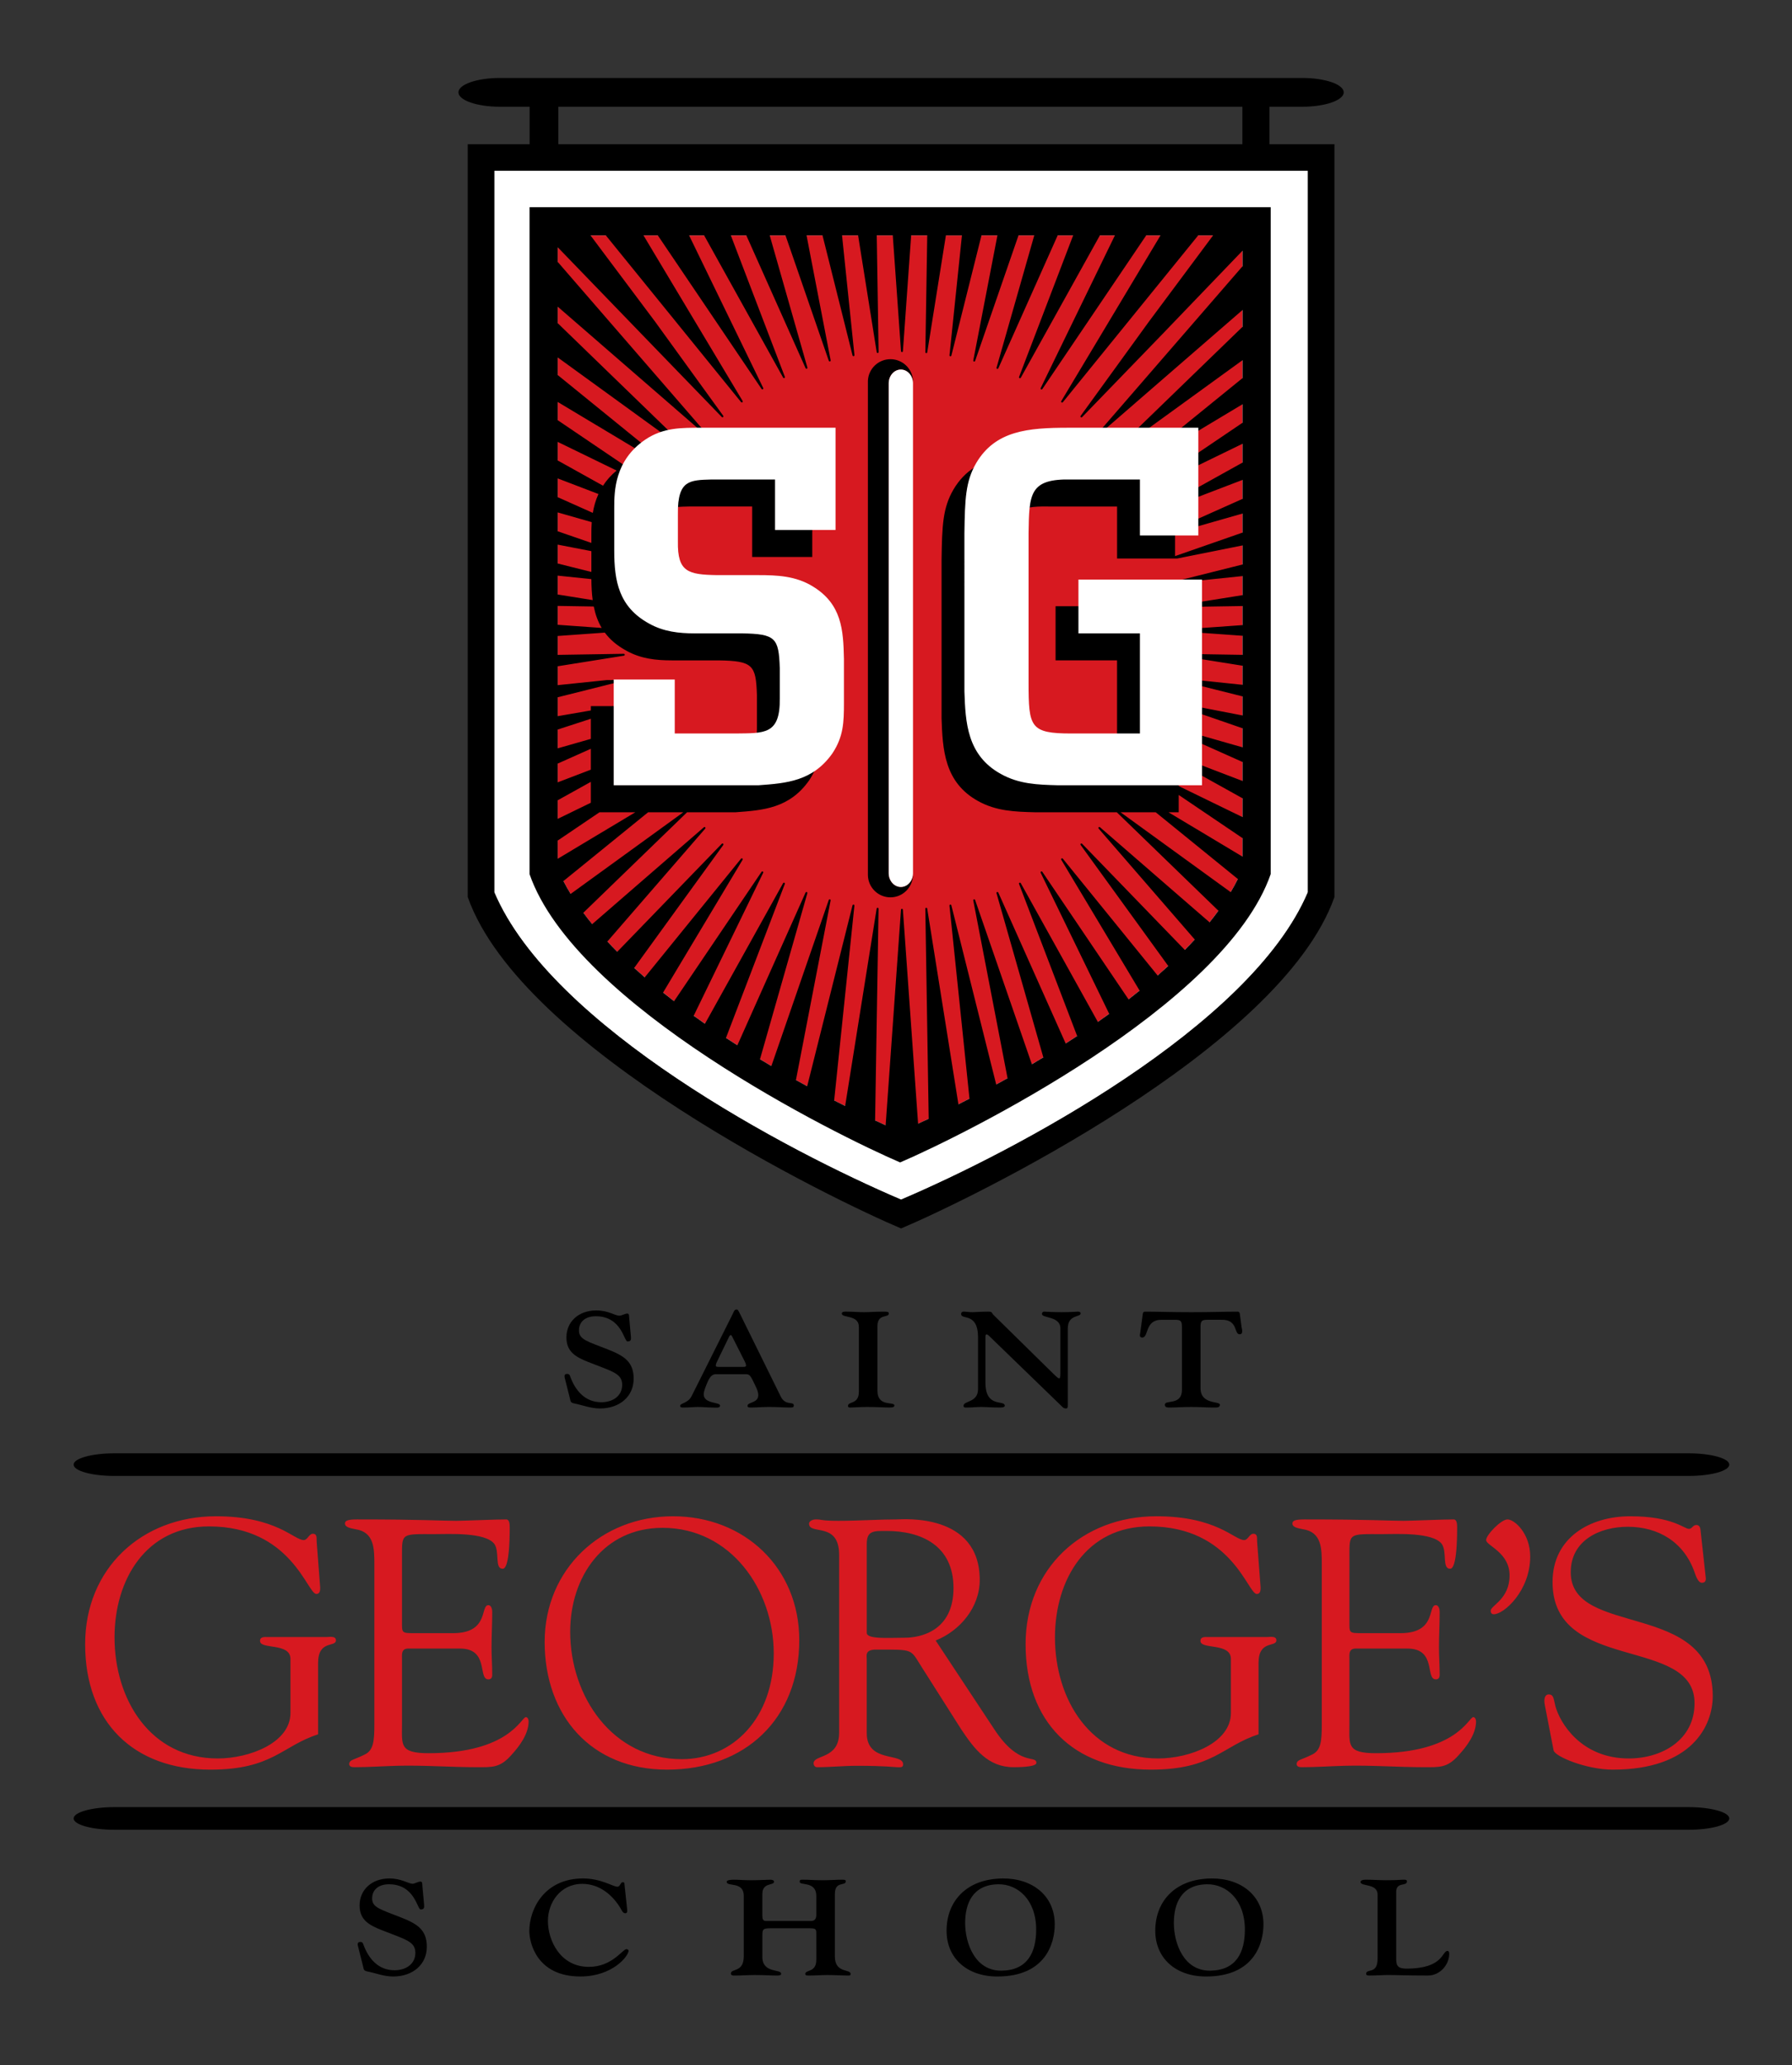 <?xml version="1.0" encoding="utf-8"?>
<!-- Generator: Adobe Illustrator 15.0.2, SVG Export Plug-In  -->
<!DOCTYPE svg PUBLIC "-//W3C//DTD SVG 1.1//EN" "http://www.w3.org/Graphics/SVG/1.1/DTD/svg11.dtd">
<svg version="1.1"
	 xmlns="http://www.w3.org/2000/svg" xmlns:xlink="http://www.w3.org/1999/xlink" xmlns:a="http://ns.adobe.com/AdobeSVGViewerExtensions/3.0/"
	 x="0px" y="0px" width="211px" height="243px" viewBox="-8.67 -9.175 211 243"
	 enable-background="new -8.67 -9.175 211 243" xml:space="preserve">
<rect x="-8.67" y="-9.175" width="211" height="243" fill="#333333" stroke="none"/>
<defs>
</defs>
<path fill-rule="evenodd" clip-rule="evenodd" fill="#FFFFFF" d="M49.525,10.919v84.893
	c6.731,15.872,34.626,30.525,47.902,36.174
	c13.276-5.648,41.173-20.304,47.903-36.174V10.919H49.525z"/>
<path fill="#D71920" d="M137.627,18.527H57.003v74.554
	c5.784,13.577,28.85,25.938,40.312,30.907c11.463-4.969,34.528-17.331,40.312-30.907
	V18.527z"/>
<path fill-rule="evenodd" clip-rule="evenodd" d="M58.432,155.364
	c0.089,0.382,0.071,0.51,0.517,0.604c1.031,0.207,1.938,0.59,3.024,0.59
	c2.33,0,3.967-1.418,3.967-3.504c0-2.024-1.174-2.709-3.077-3.457
	C60.478,148.657,59.5,148.449,59.5,147.383c0-1.067,0.8-1.674,1.975-1.674
	c3.06,0,3.326,2.963,3.736,2.963c0.391,0,0.444-0.19,0.409-0.541l-0.196-2.135
	c-0.035-0.367,0.018-0.605-0.249-0.605c-0.23,0-0.676,0.255-0.907,0.255
	c-0.533,0-1.28-0.621-2.739-0.621c-2.082,0-3.506,1.338-3.506,3.17
	c0,1.673,1.051,2.295,2.58,2.899c2.864,1.131,3.985,1.338,3.985,2.693
	c0,1.274-1.068,2.039-2.455,2.039c-1.975,0-3.078-1.449-3.646-2.979
	c-0.072-0.209-0.107-0.352-0.393-0.352c-0.445,0-0.267,0.462-0.213,0.686
	L58.432,155.364z M76.182,151.668c-0.319,0-0.568,0.016-0.568-0.144
	c0-0.224,0.106-0.397,0.195-0.589l1.37-2.82
	c0.088-0.175,0.16-0.191,0.196-0.191c0.088,0,0.035,0,0.142,0.127l1.459,2.885
	c0.088,0.191,0.195,0.365,0.195,0.589c0,0.159-0.249,0.144-0.569,0.144H76.182z
	 M79.153,152.528c0.463,0,0.552,0.159,1.139,1.397
	c0.196,0.429,0.32,0.715,0.32,1.063c0,0.969-1.264,0.794-1.264,1.261
	c0,0.229,0.232,0.196,0.553,0.196c0.516,0,1.174-0.062,1.956-0.062
	c1.175,0,1.654,0.062,2.296,0.062c0.479,0,0.64,0.032,0.64-0.244
	c0-0.53-0.961,0.097-1.53-1.039l-4.803-9.741
	c-0.232-0.478-0.267-0.51-0.427-0.51c-0.232,0-0.32,0.303-0.445,0.559
	l-4.821,9.629c-0.444,0.891-1.353,0.795-1.353,1.168
	c0,0.211,0.285,0.179,0.534,0.179c0.516,0,1.031-0.062,1.565-0.062
	c0.569,0,1.104,0.062,1.672,0.062c0.374,0,0.926,0.11,0.926-0.228
	c0-0.436-1.922-0.18-1.922-1.324c0-0.381,0.249-0.938,0.373-1.256
	c0.409-1.047,0.783-1.11,1.086-1.11H79.153z M94.645,146.872
	c0-1.513,1.334-0.94,1.334-1.481c0-0.191-0.089-0.224-0.622-0.224
	c-1.015,0-1.654,0.064-2.295,0.064c-0.623,0-1.316-0.064-2.011-0.064
	c-0.16,0-0.604-0.047-0.604,0.224c0,0.558,2.01,0.111,2.01,1.561v7.645
	c0,1.515-1.28,1.1-1.28,1.66c0,0.08,0.035,0.191,0.195,0.191
	c0.463,0,1.228-0.064,1.993-0.064c1.387,0,2.046,0.064,2.704,0.064
	c0.408,0,0.568-0.064,0.568-0.24c0-0.512-1.992,0.225-1.992-1.738V146.872z
	 M106.488,154.279c0,1.625-1.708,1.338-1.708,1.975c0,0.272,0.355,0.192,0.551,0.192
	c0.48,0,0.961-0.062,1.531-0.062c0.622,0,1.227,0.062,2.099,0.062
	c0.23,0,0.676,0.017,0.676-0.207c0-0.749-2.276,0.334-2.276-2.724v-5.418
	c0-0.143,0.034-0.254,0.142-0.254c0.089,0,0.196,0.08,0.32,0.207l8.558,8.285
	c0.124,0.127,0.213,0.223,0.462,0.223c0.214,0,0.214-0.127,0.214-0.478v-8.938
	c0-1.672,1.513-1.29,1.513-1.768c0-0.048,0-0.208-0.339-0.208
	c-0.159,0-0.782,0.064-1.903,0.064c-1.228,0-1.743-0.064-2.028-0.064
	c-0.231,0-0.285,0.16-0.285,0.271c0,0.526,2.171,0.239,2.171,1.688v5.305
	c0,0.399-0.036,0.591-0.142,0.591c-0.107,0-0.321-0.191-0.552-0.414l-7.152-7.026
	c-0.32-0.303-0.107-0.415-0.676-0.415c-0.943,0-1.405,0.064-1.868,0.064
	c-0.338,0-0.658-0.064-0.996-0.064c-0.214,0-0.303,0.128-0.303,0.271
	c0,0.765,1.993-0.271,1.993,2.788V154.279z M130.499,154.36
	c0,1.896-2.011,1.131-2.011,1.752c0,0.351,0.302,0.335,0.623,0.335
	c0.711,0,1.299-0.062,2.49-0.062c1.192,0,1.779,0.062,2.49,0.062
	c0.516,0,0.872,0.048,0.872-0.335c0-0.445-2.277,0.017-2.277-1.942V146.969
	c0-0.766,0.179-0.846,0.907-0.846h1.513c2.046-0.062,1.477,1.705,2.188,1.705
	c0.462,0,0.267-0.621,0.23-0.812l-0.195-1.465
	c-0.018-0.16-0.018-0.384-0.284-0.384c-1.655,0-2.847,0.064-5.444,0.064
	s-3.79-0.064-5.443-0.064c-0.268,0-0.268,0.224-0.285,0.384l-0.285,2.103
	c-0.035,0.207-0.142,0.558,0.232,0.558c0.8,0,0.266-2.088,2.276-2.088h1.494
	c0.73,0,0.908,0.08,0.908,0.846V154.36z M0,163.167
	c0-0.735,2.146-1.331,4.796-1.331h185.351c2.649,0,4.797,0.596,4.797,1.331
	c0,0.736-2.147,1.332-4.797,1.332H4.796C2.146,164.499,0,163.903,0,163.167"/>
<path fill-rule="evenodd" clip-rule="evenodd" d="M49.525,10.919v84.894
	c6.731,15.871,34.626,30.524,47.902,36.173
	c13.275-5.648,41.173-20.305,47.902-36.173v-84.894H49.525z M137.616,3.384H57.07
	v4.412h80.546V3.384z M45.311,1.692C45.311,0.757,47.492,0,50.184,0h94.489
	c2.691,0,4.873,0.757,4.873,1.692c0,0.934-2.182,1.692-4.873,1.692h-3.864v4.412
	h7.646v88.584c-6.335,17.92-43.158,35.679-51.026,38.997
	c-7.867-3.318-44.69-21.077-51.025-38.997V7.796h7.284V3.384h-3.503
	C47.492,3.384,45.311,2.626,45.311,1.692 M57.004,21.65l16.959,19.562h-0.475
	l-9.597-8.324l-6.888-5.973v1.941l13.022,12.61
	c-0.29,0.062-0.577,0.139-0.863,0.235L61.219,35.943l-4.215-3.056v2.073
	l9.848,7.996c-0.266,0.206-0.508,0.418-0.729,0.636l-7.298-4.374l-1.821-1.091
	v2.146l7.708,5.215c-0.978,1.868-1.002,3.807-1.002,5.063v5.055
	c0,3.551,0.516,6.598,4.076,8.546c1.695,0.948,3.475,1.145,5.369,1.145h5.505
	c4.034,0.058,4.421,0.558,4.541,4.132v3.58
	c0.044,3.129-0.955,3.895-2.768,4.096c0.018-0.284,0.023-0.597,0.019-0.941
	l0.001-3.576c-0.118-3.486-0.45-3.998-4.509-4.056h-5.504
	c-1.86,0-3.655-0.187-5.369-1.145c-1.104-0.604-1.923-1.31-2.526-2.122
	l-5.541,0.394v2.223l7.762-0.125c0.155-0.003,0.173,0.2,0.019,0.224l-7.78,1.242
	v2.222l5.757-0.597l0.888-0.006v0.363l-6.645,1.665v2.225l3.896-0.673v-0.506
	h2.749v9.253h17.002c2.369-0.17,4.642-0.341,6.586-1.664
	c-0.168,0.373-0.376,0.751-0.632,1.14c-2.309,3.29-5.406,3.525-8.671,3.759
	h-5.704l-9.622,9.313l-2.591,2.509c0.332,0.449,0.68,0.896,1.043,1.341
	l13.141-11.393c0.118-0.102,0.261,0.042,0.159,0.159L65.417,98.644l-2.571,2.966
	c0.377,0.406,0.766,0.809,1.165,1.21l12.298-12.701
	c0.107-0.112,0.264,0.019,0.173,0.145l-8.011,11.051l-2.469,3.406
	c0.408,0.372,0.823,0.74,1.246,1.106l11.329-13.954
	c0.099-0.121,0.265-0.004,0.185,0.129l-7.016,11.707l-2.342,3.909
	c0.427,0.342,0.86,0.681,1.297,1.017l10.29-15.212
	c0.088-0.129,0.264-0.028,0.195,0.112l-5.969,12.274l-2.208,4.54
	c0.44,0.316,0.884,0.629,1.329,0.939L83.531,94.756
	c0.076-0.136,0.26-0.051,0.204,0.095l-4.876,12.747l-2.049,5.356
	c0.446,0.292,0.895,0.581,1.344,0.866l8.022-17.958
	c0.064-0.143,0.256-0.073,0.213,0.077l-3.747,13.123l-1.828,6.403
	c0.449,0.271,0.896,0.535,1.343,0.797l6.753-19.528
	c0.051-0.148,0.247-0.095,0.218,0.058l-2.589,13.4l-1.491,7.719
	c0.445,0.246,0.888,0.488,1.326,0.727l5.334-21.274
	c0.038-0.151,0.238-0.116,0.223,0.039l-1.411,13.575l-0.971,9.332
	c0.438,0.223,0.868,0.44,1.294,0.652l3.708-23.214
	c0.024-0.154,0.228-0.136,0.225,0.02l-0.223,13.646l-0.184,11.249
	c0.424,0.197,0.838,0.387,1.241,0.57l1.806-25.351
	c0.011-0.155,0.214-0.155,0.226,0l0.968,13.613l0.821,11.55
	c0.406-0.186,0.823-0.379,1.25-0.579l-0.398-24.699
	c-0.003-0.156,0.2-0.174,0.224-0.02l2.151,13.477l1.522,9.542
	c0.429-0.216,0.863-0.437,1.303-0.664l-2.355-22.7
	c-0.017-0.155,0.185-0.19,0.223-0.039l3.315,13.238l1.963,7.834
	c0.443-0.242,0.89-0.488,1.336-0.738l-4.034-20.906
	c-0.03-0.153,0.166-0.206,0.218-0.058l4.458,12.898l2.22,6.424
	c0.45-0.266,0.901-0.535,1.352-0.809l-5.51-19.308
	c-0.043-0.15,0.148-0.22,0.212-0.077l5.565,12.461l2.362,5.288
	c0.451-0.291,0.901-0.584,1.352-0.879l-6.837-17.881
	c-0.056-0.145,0.128-0.231,0.204-0.095l6.63,11.928l2.44,4.391
	c0.449-0.313,0.896-0.631,1.338-0.952l-8.064-16.587
	c-0.068-0.141,0.108-0.242,0.196-0.113l7.644,11.305l2.498,3.693
	c0.44-0.341,0.875-0.685,1.305-1.032l-9.218-15.386
	c-0.081-0.134,0.086-0.25,0.185-0.129l8.601,10.595l2.551,3.143
	c0.426-0.371,0.843-0.746,1.252-1.123l-10.307-14.224
	c-0.092-0.127,0.064-0.257,0.173-0.145l9.491,9.805l2.594,2.68
	c0.401-0.407,0.791-0.817,1.17-1.23l-11.307-13.041
	c-0.103-0.118,0.042-0.261,0.16-0.159l10.309,8.941l2.58,2.237
	c0.364-0.453,0.712-0.908,1.044-1.365l-11.964-11.584h-9.674
	c-2.306-0.06-4.53-0.129-6.664-1.322c-3.989-2.201-4.171-6.098-4.295-9.737
	V56.7c0.061-3.98,0.119-6.081,1.407-8.286
	c0.682-1.148,1.506-1.979,2.455-2.58c-1.004,2-1.058,4.042-1.114,7.713v18.642
	c0.124,3.628,0.3,7.473,4.262,9.658c2.122,1.186,4.309,1.261,6.665,1.322
	h14.252v0.154l7.508,3.651v-2.216l-4.825-2.682v-1.199l4.825,1.845v-2.235
	l-4.825-2.155v-0.947l4.825,1.378v-2.243l-4.825-1.668v-0.771l4.825,0.932v-2.245
	l-4.825-1.209v-0.655l4.825,0.502V69.16l-4.825-0.77v-0.588l4.825,0.078v-2.245
	l-4.825-0.344v-0.566l4.825-0.344v-2.245l-4.825,0.078v-0.588l4.825-0.77v-2.245
	l-4.825,0.5l-2.502-0.027l7.327-1.836v-2.243l-7.677,1.537h-0.264h-0.482h-6.346
	v-6.117h-8.098c-0.902-0.02-1.644,0.015-2.251,0.121
	c0.279-2.439,1.251-3.44,4.967-3.356h8.131v6.585h4.079v2.485l7.94-2.763
	v-2.243l-5.258,1.501v-0.877l5.258-2.349v-2.234l-5.258,2.011v-1.124l5.258-2.923
	v-2.216l-5.258,2.556v-1.471l4.878-3.299l0.38-0.257V38.394l-5.258,3.15v-0.332
	h-2.003l4.622-3.752l2.639-2.142v-2.109l-11.045,8.003h-1.277l7.14-6.912
	l5.183-5.017v-1.983l-16.045,13.912h-0.478l8.53-9.838l7.992-9.216v-1.834
	l-9.389,9.77l-9.491,9.804c-0.107,0.112-0.264-0.018-0.173-0.145l8.008-11.049
	l7.58-10.177h-1.757l-15.927,19.618c-0.1,0.121-0.266,0.004-0.186-0.129
	l7.015-11.705l4.663-7.784h-1.686l-12.221,18.069
	c-0.087,0.129-0.264,0.027-0.195-0.113l5.967-12.271l2.765-5.685h-1.771
	l-9.304,16.736c-0.076,0.136-0.26,0.05-0.204-0.095l4.874-12.745l1.49-3.896
	h-1.824l-6.982,15.63c-0.062,0.142-0.254,0.073-0.211-0.077l3.745-13.121
	l0.694-2.432h-1.858l-5.102,14.758c-0.052,0.147-0.247,0.095-0.218-0.058
	l2.588-13.398l0.251-1.302h-1.877l-3.541,14.128
	c-0.038,0.151-0.238,0.116-0.223-0.039l1.409-13.572l0.054-0.517h-1.889
	l-2.194,13.744c-0.024,0.154-0.227,0.136-0.225-0.019l0.222-13.643l0.001-0.082
	h-1.894l-0.969,13.609c-0.012,0.156-0.214,0.156-0.226,0l-0.969-13.61h-1.888
	L94.781,32.237c0.003,0.156-0.2,0.174-0.224,0.02l-2.15-13.48l-0.04-0.251
	h-1.891l1.46,14.076c0.016,0.155-0.185,0.19-0.223,0.039l-3.316-13.241
	l-0.22-0.873h-1.879l2.834,14.686c0.029,0.153-0.167,0.206-0.218,0.058
	l-4.458-12.902l-0.637-1.842h-1.859l4.434,15.539
	c0.042,0.15-0.148,0.219-0.212,0.077l-5.566-12.464l-1.408-3.152h-1.825
	l6.356,16.628c0.056,0.145-0.128,0.231-0.204,0.095l-6.631-11.932l-2.663-4.791
	H72.469l8.722,17.943c0.067,0.141-0.108,0.242-0.195,0.113l-7.645-11.308
	l-4.563-6.748h-1.688L78.766,38.003c0.08,0.134-0.086,0.251-0.185,0.13
	l-8.602-10.599l-7.312-9.007h-1.806l7.613,10.16l8.008,11.055
	c0.092,0.126-0.064,0.257-0.172,0.145l-9.493-9.809l-9.814-10.155V21.65z
	 M57.004,42.826v2.187l5.329,2.963c0.402-0.621,0.923-1.224,1.598-1.782
	L57.004,42.826z M57.004,47.123v2.208l4.126,1.844
	c0.119-0.712,0.321-1.467,0.665-2.219L57.004,47.123z M57.004,51.124v2.218
	l3.958,1.369v-1.006c0-0.414,0.002-0.903,0.041-1.439L57.004,51.124z
	 M57.004,54.913v2.222l3.958,0.992v-2.449L57.004,54.913z M57.004,58.559v2.223
	l4.112,0.657c-0.104-0.769-0.148-1.591-0.154-2.468L57.004,58.559z M57.004,62.123
	v2.222l5.173,0.369c-0.452-0.757-0.749-1.598-0.935-2.522L57.004,62.123z
	 M57.004,76.667v2.213l3.896-1.112v-2.367L57.004,76.667z M57.004,80.673v2.207
	l3.896-1.489v-2.458L57.004,80.673z M57.004,84.99v2.187l3.896-1.894v-2.459
	L57.004,84.99z M57.004,89.728v2.146l9.131-5.47h-4.216l-4.114,2.783
	L57.004,89.728z M57.671,94.498c0.263,0.507,0.546,1.012,0.853,1.514l13.261-9.608
	h-4.141l-7.58,6.153L57.671,94.498z M136.235,95.801
	c0.305-0.512,0.588-1.027,0.847-1.544l-9.673-7.853h-4.139l10.565,7.658
	L136.235,95.801z M137.627,91.624v-2.179l-7.508-5.078v2.037h-1.203l7.314,4.383
	L137.627,91.624z M140.95,15.204v78.475c-5.407,15.546-36.213,30.747-43.635,33.929
	c-7.419-3.181-38.229-18.383-43.635-33.929V15.204H140.95z M122.858,77.191v-8.659
	h-7.24v-6.374h2.749v3.139h7.24v11.894H122.858z M86.971,53.128v3.235h-7.075
	v-5.938H72.422c-0.479,0.011-0.919,0.021-1.316,0.054
	c0.076-1.537,0.453-2.31,1.009-2.723c0.673-0.499,1.667-0.536,3.024-0.566
	h7.506v5.938H86.971z M95.971,35.937v57.63c0,0.899,0.641,1.627,1.43,1.627
	c0.79,0,1.43-0.728,1.43-1.627V35.937c0-0.899-0.64-1.627-1.43-1.627
	C96.611,34.31,95.971,35.038,95.971,35.937 M93.522,35.746v-0.113
	c0.059-1.414,1.227-2.542,2.654-2.542c1.43,0,2.597,1.128,2.655,2.542v0.113
	v58.013c-0.03,1.497-1.207,2.655-2.655,2.655c-1.446,0-2.625-1.159-2.654-2.599
	V35.746z"/>
<path fill-rule="evenodd" clip-rule="evenodd" d="M34.079,222.203
	c0.09,0.382,0.072,0.51,0.517,0.604c1.031,0.207,1.939,0.591,3.024,0.591
	c2.331,0,3.967-1.418,3.967-3.506c0-2.023-1.174-2.709-3.078-3.457
	c-2.384-0.94-3.362-1.147-3.362-2.215c0-1.068,0.801-1.673,1.976-1.673
	c3.06,0,3.327,2.964,3.735,2.964c0.392,0,0.445-0.191,0.409-0.542l-0.195-2.135
	c-0.035-0.367,0.018-0.606-0.249-0.606c-0.231,0-0.677,0.256-0.907,0.256
	c-0.534,0-1.281-0.621-2.74-0.621c-2.081,0-3.505,1.338-3.505,3.17
	c0,1.673,1.05,2.295,2.58,2.899c2.864,1.132,3.985,1.339,3.985,2.693
	c0,1.274-1.067,2.039-2.455,2.039c-1.976,0-3.078-1.45-3.647-2.979
	c-0.071-0.207-0.106-0.351-0.391-0.351c-0.446,0-0.268,0.462-0.214,0.685
	L34.079,222.203z M64.845,212.404c0-0.08-0.124-0.096-0.213-0.096
	c-0.249,0-0.267,0.526-0.604,0.526c-0.534,0-1.904-0.972-4.057-0.972
	c-4.483,0-6.315,3.521-6.315,6.197c0,1.258,0.8,5.338,6.013,5.338
	c3.79,0,5.675-2.406,5.675-3.043c0-0.097-0.16-0.176-0.249-0.176
	c-0.462,0-1.672,2.087-4.43,2.087c-3.398,0-4.821-3.155-4.821-5.401
	c0-2.135,1.441-4.365,4.056-4.365c2.064,0,3.631,1.387,4.52,2.916
	c0.125,0.207,0.249,0.542,0.534,0.542c0.302,0,0.23-0.367,0.213-0.526
	L64.845,212.404z M89.634,213.679c0-1.562,1.281-0.876,1.281-1.481
	c0-0.144-0.072-0.19-0.374-0.19c-0.765,0-1.424,0.063-2.348,0.063
	c-1.104,0-1.566-0.063-2.297-0.063c-0.249,0-0.408-0.032-0.408,0.254
	c0,0.462,1.957-0.11,1.957,1.642v2.246c0,0.351-0.106,0.717-0.622,0.717h-5.284
	c-0.374,0-0.445-0.207-0.445-0.637v-2.533c0-1.418,1.37-0.955,1.37-1.448
	c0-0.16-0.16-0.239-0.409-0.239c-0.516,0-1.228,0.061-2.295,0.061
	c-0.925,0-1.459-0.061-1.993-0.061c-0.338,0-0.872,0.016-0.872,0.255
	c0,0.604,2.012-0.096,2.012,1.64v7.105c0,1.975-1.514,1.402-1.514,2.039
	c0,0.207,0.179,0.239,0.393,0.239c0.889,0,1.636-0.064,2.384-0.064
	c1.281,0,1.868,0.064,2.597,0.064c0.569,0,0.534-0.128,0.534-0.224
	c0-0.574-2.206,0-2.206-1.976v-2.501c0-0.701,0.053-0.859,0.872-0.859h4.75
	c0.783,0,0.729,0.174,0.729,0.844V221.438c0,1.545-1.299,1.115-1.299,1.674
	c0,0.11,0.106,0.175,0.356,0.175c0.907,0,1.601-0.064,2.241-0.064
	c0.729,0,1.778,0.064,2.366,0.064c0.23,0,0.374,0.016,0.374-0.191
	c0-0.621-1.851-0.032-1.851-2.055V213.679z M102.784,218.013
	c0,3.234,2.401,5.386,5.978,5.386c5.675,0,6.76-3.904,6.76-6.135
	c0-3.377-2.65-5.433-6.119-5.4C105.15,211.895,102.784,214.523,102.784,218.013
	 M104.972,217.105c0-2.312,0.891-4.51,3.897-4.558
	c2.295-0.032,4.465,1.815,4.465,5.337c0,2.645-0.996,4.78-4.056,4.828
	C106.093,222.76,104.972,219.431,104.972,217.105 M127.359,218.013
	c0,3.234,2.401,5.386,5.978,5.386c5.675,0,6.76-3.904,6.76-6.135
	c0-3.377-2.649-5.433-6.12-5.4C129.725,211.895,127.359,214.523,127.359,218.013
	 M129.547,217.105c0-2.312,0.89-4.51,3.897-4.558
	c2.295-0.032,4.465,1.815,4.465,5.337c0,2.645-0.996,4.78-4.057,4.828
	C130.668,222.76,129.547,219.431,129.547,217.105 M155.724,213.445
	c0-1.213,1.264-0.621,1.264-1.229c0-0.194-0.09-0.209-0.464-0.209
	c-0.284,0-0.498,0.063-2.01,0.063c-0.676,0-1.708-0.063-2.42-0.063
	c-0.373,0-0.568,0.128-0.568,0.272c0,0.562,2.01,0.129,2.01,1.484v7.531
	c0,1.943-1.353,1.083-1.353,1.816c0,0.095,0.107,0.175,0.338,0.175
	c0.979,0,1.727-0.064,2.277-0.064c0.89,0,1.957,0.064,4.662,0.064
	c1.458,0,2.508-1.306,2.508-2.548c0-0.303-0.124-0.351-0.196-0.351
	c-0.676,0-0.427,2.086-4.839,2.086c-1.28,0-1.209-0.573-1.209-1.561V213.445z
	 M0,204.801c0-0.736,2.146-1.332,4.796-1.332h185.351
	c2.649,0,4.797,0.596,4.797,1.332s-2.147,1.332-4.797,1.332H4.796
	C2.146,206.133,0,205.537,0,204.801"/>
<path fill-rule="evenodd" clip-rule="evenodd" fill="#D71920" d="M22.894,183.455
	c-0.371,0-0.948-0.082-0.948,0.461c0,1.04,3.583,0.167,3.583,2.109v6.371
	c0,3.496-4.817,5.346-8.564,5.346c-7.949,0-12.15-6.948-12.15-14.245
	c0-6.798,3.707-13.06,11.12-13.06c9.719,0,11.572,7.951,12.644,7.951
	c0.411,0,0.452-0.412,0.452-0.742L28.618,172.25
	c-0.041-0.33,0.124-0.947-0.453-0.947c-0.453,0-0.618,0.741-1.071,0.741
	c-1.153,0-3.212-2.801-10.336-2.801c-8.731,0-15.403,6.138-15.403,15.05
	c0,9.133,5.643,14.766,14.744,14.766c7.33,0,8.442-2.797,12.684-4.153v-8.388
	c0-2.77,2.101-1.809,2.101-2.686c0-0.542-0.782-0.377-1.112-0.377H22.894z
	 M38.663,173.938c0-2.758-0.082-2.594,3.87-2.594c1.648,0,5.932-0.248,7.003,1.153
	c0.658,0.947,0,2.923,0.987,2.923c0.247,0,0.824-0.328,0.824-4.9
	c0-0.493-0.083-0.905-0.412-0.905c-1.277,0-5.064,0.165-5.889,0.165
	c-1.73,0-3.871-0.165-11.655-0.165c-1.194,0-1.44,0.165-1.44,0.493
	c0,0.496,0.905,0.578,1.234,0.66c2.225,0.328,2.225,2.306,2.225,4.16v18.777
	c0,1.936-0.082,3.089-1.153,3.584c-1.318,0.658-1.73,0.576-1.812,1.07
	c0,0.328,0.247,0.412,0.618,0.412c1.647,0,3.377-0.123,5.024-0.166
	c3.13-0.082,6.26,0.166,9.39,0.166c1.812,0,2.718,0.082,4.035-1.4
	c0.989-1.07,2.06-2.512,2.06-3.995c0-0.082-0.041-0.494-0.329-0.494
	c-0.535,0-1.936,4.242-11.448,4.242c-3.46,0-3.131-0.989-3.131-3.419v-7.577
	c0-0.616-0.123-1.317,0.741-1.317H45.5c3.459,0,2.059,3.625,3.335,3.625
	c0.289,0,0.453-0.166,0.453-0.537c0-1.111-0.082-2.182-0.082-3.254
	c0-1.316,0.082-2.717,0.082-4.158c0-0.329-0.123-0.783-0.453-0.783
	c-0.987,0,0.124,3.295-4.159,3.295h-4.448c-1.646,0-1.564,0-1.564-1.4V173.938z
	 M69.34,170.604c8.031,0,13.096,7.287,13.096,14.783c0,7.618-4.817,12.438-10.831,12.438
	c-8.153,0-13.137-7.372-13.137-14.991C58.468,176.327,62.421,170.604,69.34,170.604
	 M69.875,199.059c9.184,0,15.566-5.971,15.566-15.236
	c0-8.525-6.466-14.579-14.867-14.579c-8.441,0-15.113,6.219-15.113,14.785
	C55.461,192.717,60.938,199.059,69.875,199.059 M101.5,183.863
	c2.884-1.153,5.189-3.912,5.189-7.125c0-7.948-9.102-7.124-9.761-7.124
	c-2.141,0-4.489,0.165-6.877,0.165c-2.101,0-1.896-0.165-2.636-0.165
	c-0.494,0-0.824,0.247-0.824,0.493c0,1.4,3.542-0.287,3.542,3.666v20.947
	c0,3.131-3.006,2.551-3.006,3.592c0,0.25,0.164,0.459,0.411,0.459
	c1.565,0,3.13-0.166,4.694-0.166c3.418,0,4.366,0.166,4.736,0.166
	c0.33,0,0.7,0.082,0.7-0.336c0-1.41-4.283-0.123-4.283-3.672v-8.678
	c0-0.412-0.247-1.152,1.071-1.152c4.611,0,3.995-0.123,5.478,2.181l4.571,7.196
	c1.563,2.345,3.17,4.461,6.177,4.461c0.37,0,2.677,0,2.677-0.502
	c0-0.998-2.018,0.543-4.982-4L101.5,183.863z M93.387,172.497
	c0-1.606,0.866-1.524,2.348-1.524c4.035,0,7.865,1.688,7.865,6.713
	c0,5.106-3.953,5.849-5.724,5.849c-1.936,0-4.489,0.206-4.489-0.577V172.497z
	 M133.626,183.455c-0.371,0-0.948-0.082-0.948,0.461
	c0,1.04,3.583,0.167,3.583,2.109v6.371c0,3.496-4.818,5.346-8.566,5.346
	c-7.947,0-12.148-6.948-12.148-14.245c0-6.798,3.707-13.06,11.12-13.06
	c9.719,0,11.571,7.951,12.643,7.951c0.412,0,0.453-0.412,0.453-0.742L139.35,172.25
	c-0.041-0.33,0.124-0.947-0.453-0.947c-0.453,0-0.618,0.741-1.07,0.741
	c-1.153,0-3.213-2.801-10.338-2.801c-8.729,0-15.401,6.138-15.401,15.05
	c0,9.133,5.642,14.766,14.743,14.766c7.331,0,8.442-2.797,12.684-4.153v-8.388
	c0-2.77,2.101-1.809,2.101-2.686c0-0.542-0.781-0.377-1.111-0.377H133.626z
	 M150.219,173.938c0-2.758-0.082-2.594,3.871-2.594c1.646,0,5.931-0.248,7.001,1.153
	c0.659,0.947,0,2.923,0.988,2.923c0.247,0,0.823-0.328,0.823-4.9
	c0-0.493-0.082-0.905-0.41-0.905c-1.277,0-5.066,0.165-5.891,0.165
	c-1.729,0-3.871-0.165-11.655-0.165c-1.192,0-1.439,0.165-1.439,0.493
	c0,0.496,0.906,0.578,1.235,0.66c2.224,0.328,2.224,2.306,2.224,4.16v18.777
	c0,1.936-0.082,3.089-1.153,3.584c-1.317,0.658-1.729,0.576-1.812,1.07
	c0,0.328,0.247,0.412,0.617,0.412c1.648,0,3.378-0.123,5.025-0.166
	c3.129-0.082,6.259,0.166,9.389,0.166c1.812,0,2.719,0.082,4.036-1.4
	c0.988-1.07,2.06-2.512,2.06-3.995c0-0.082-0.041-0.494-0.329-0.494
	c-0.536,0-1.937,4.242-11.449,4.242c-3.459,0-3.13-0.989-3.13-3.419v-7.577
	c0-0.616-0.124-1.317,0.742-1.317h6.094c3.46,0,2.06,3.625,3.336,3.625
	c0.288,0,0.453-0.166,0.453-0.537c0-1.111-0.082-2.182-0.082-3.254
	c0-1.316,0.082-2.717,0.082-4.158c0-0.329-0.123-0.783-0.453-0.783
	c-0.988,0,0.124,3.295-4.159,3.295h-4.448c-1.646,0-1.564,0-1.564-1.4V173.938z
	 M168.829,169.614c-0.741,0-2.513,1.812-2.513,2.43
	c0,0.659,2.76,1.441,2.76,4.159c0,2.8-2.225,3.542-2.225,4.16
	c0,0.205,0.083,0.41,0.371,0.41c1.194,0,4.283-2.758,4.283-6.795
	C171.506,171.262,169.652,169.614,168.829,169.614 M174.26,196.794
	c0.165,0.741,3.913,2.265,6.96,2.265c9.348,0,11.778-5.188,11.778-8.647
	c0-11.367-16.721-6.837-16.721-14.578c0-3.789,3.459-5.354,6.712-5.354
	c3.624,0,6.632,1.812,7.867,5.354c0.123,0.37,0.411,1.235,0.864,1.235
	c0.412,0,0.494-0.288,0.453-0.618l-0.617-5.601
	c-0.042-0.453-0.247-0.576-0.495-0.576c-0.411,0-0.494,0.453-0.865,0.453
	c-0.575,0-1.935-1.483-6.918-1.483c-4.735,0-9.143,2.513-9.143,7.743
	c0,10.748,16.721,6.301,16.721,14.249c0,4.323-3.83,6.507-7.743,6.507
	c-5.683,0-8.153-4.283-8.647-6.178c-0.206-0.865-0.206-1.359-0.783-1.359
	c-0.411,0-0.618,0.453-0.453,1.277L174.26,196.794z"/>
<path fill-rule="evenodd" clip-rule="evenodd" fill="#FFFFFF" d="M95.971,35.937
	c0-0.898,0.64-1.627,1.43-1.627c0.789,0,1.431,0.729,1.431,1.627v57.631
	c0,0.898-0.642,1.627-1.431,1.627c-0.79,0-1.43-0.729-1.43-1.627V35.937z
	 M89.711,41.157v12.028h-7.123V47.247h-7.449c-1.363,0.03-2.336,0.068-2.991,0.555
	c-0.625,0.464-1.03,1.411-0.999,3.511v3.238
	c-0.059,3.58,1.196,3.89,4.608,3.948h4.824c2.271,0,4.437,0.092,6.459,1.334
	c3.401,2.079,3.588,5.089,3.661,8.528v5.176c0,2.298-0.062,3.964-1.349,5.92
	c-2.312,3.296-5.43,3.534-8.701,3.769H63.592V70.786h7.186v6.349h7.141
	c0.843-0.013,1.597-0.008,2.254-0.061c0.656-0.053,1.207-0.165,1.649-0.405
	c0.877-0.478,1.354-1.481,1.323-3.659v-3.579
	c-0.119-3.542-0.478-4.02-4.484-4.077h-5.505c-1.897,0-3.688-0.198-5.396-1.152
	c-3.59-1.964-4.106-5.04-4.106-8.595v-5.056c0-1.946,0.058-5.555,3.651-7.995
	c2.154-1.444,4.246-1.399,6.717-1.399H89.711z M118.311,65.354v-6.326h14.548
	v24.198h-16.991c-2.355-0.061-4.557-0.135-6.691-1.329
	c-3.994-2.203-4.168-6.083-4.291-9.707l-0.001-18.643
	c0.062-3.982,0.119-6.063,1.399-8.254c2.257-3.796,6.074-4.136,10.824-4.136
	h15.318v12.674h-6.875V47.247h-8.075c-4.926-0.111-4.973,1.671-5.035,6.304v17.635
	c0,5.205,0.184,5.949,5.038,5.949h8.072v-11.781H118.311z"/>
</svg>
